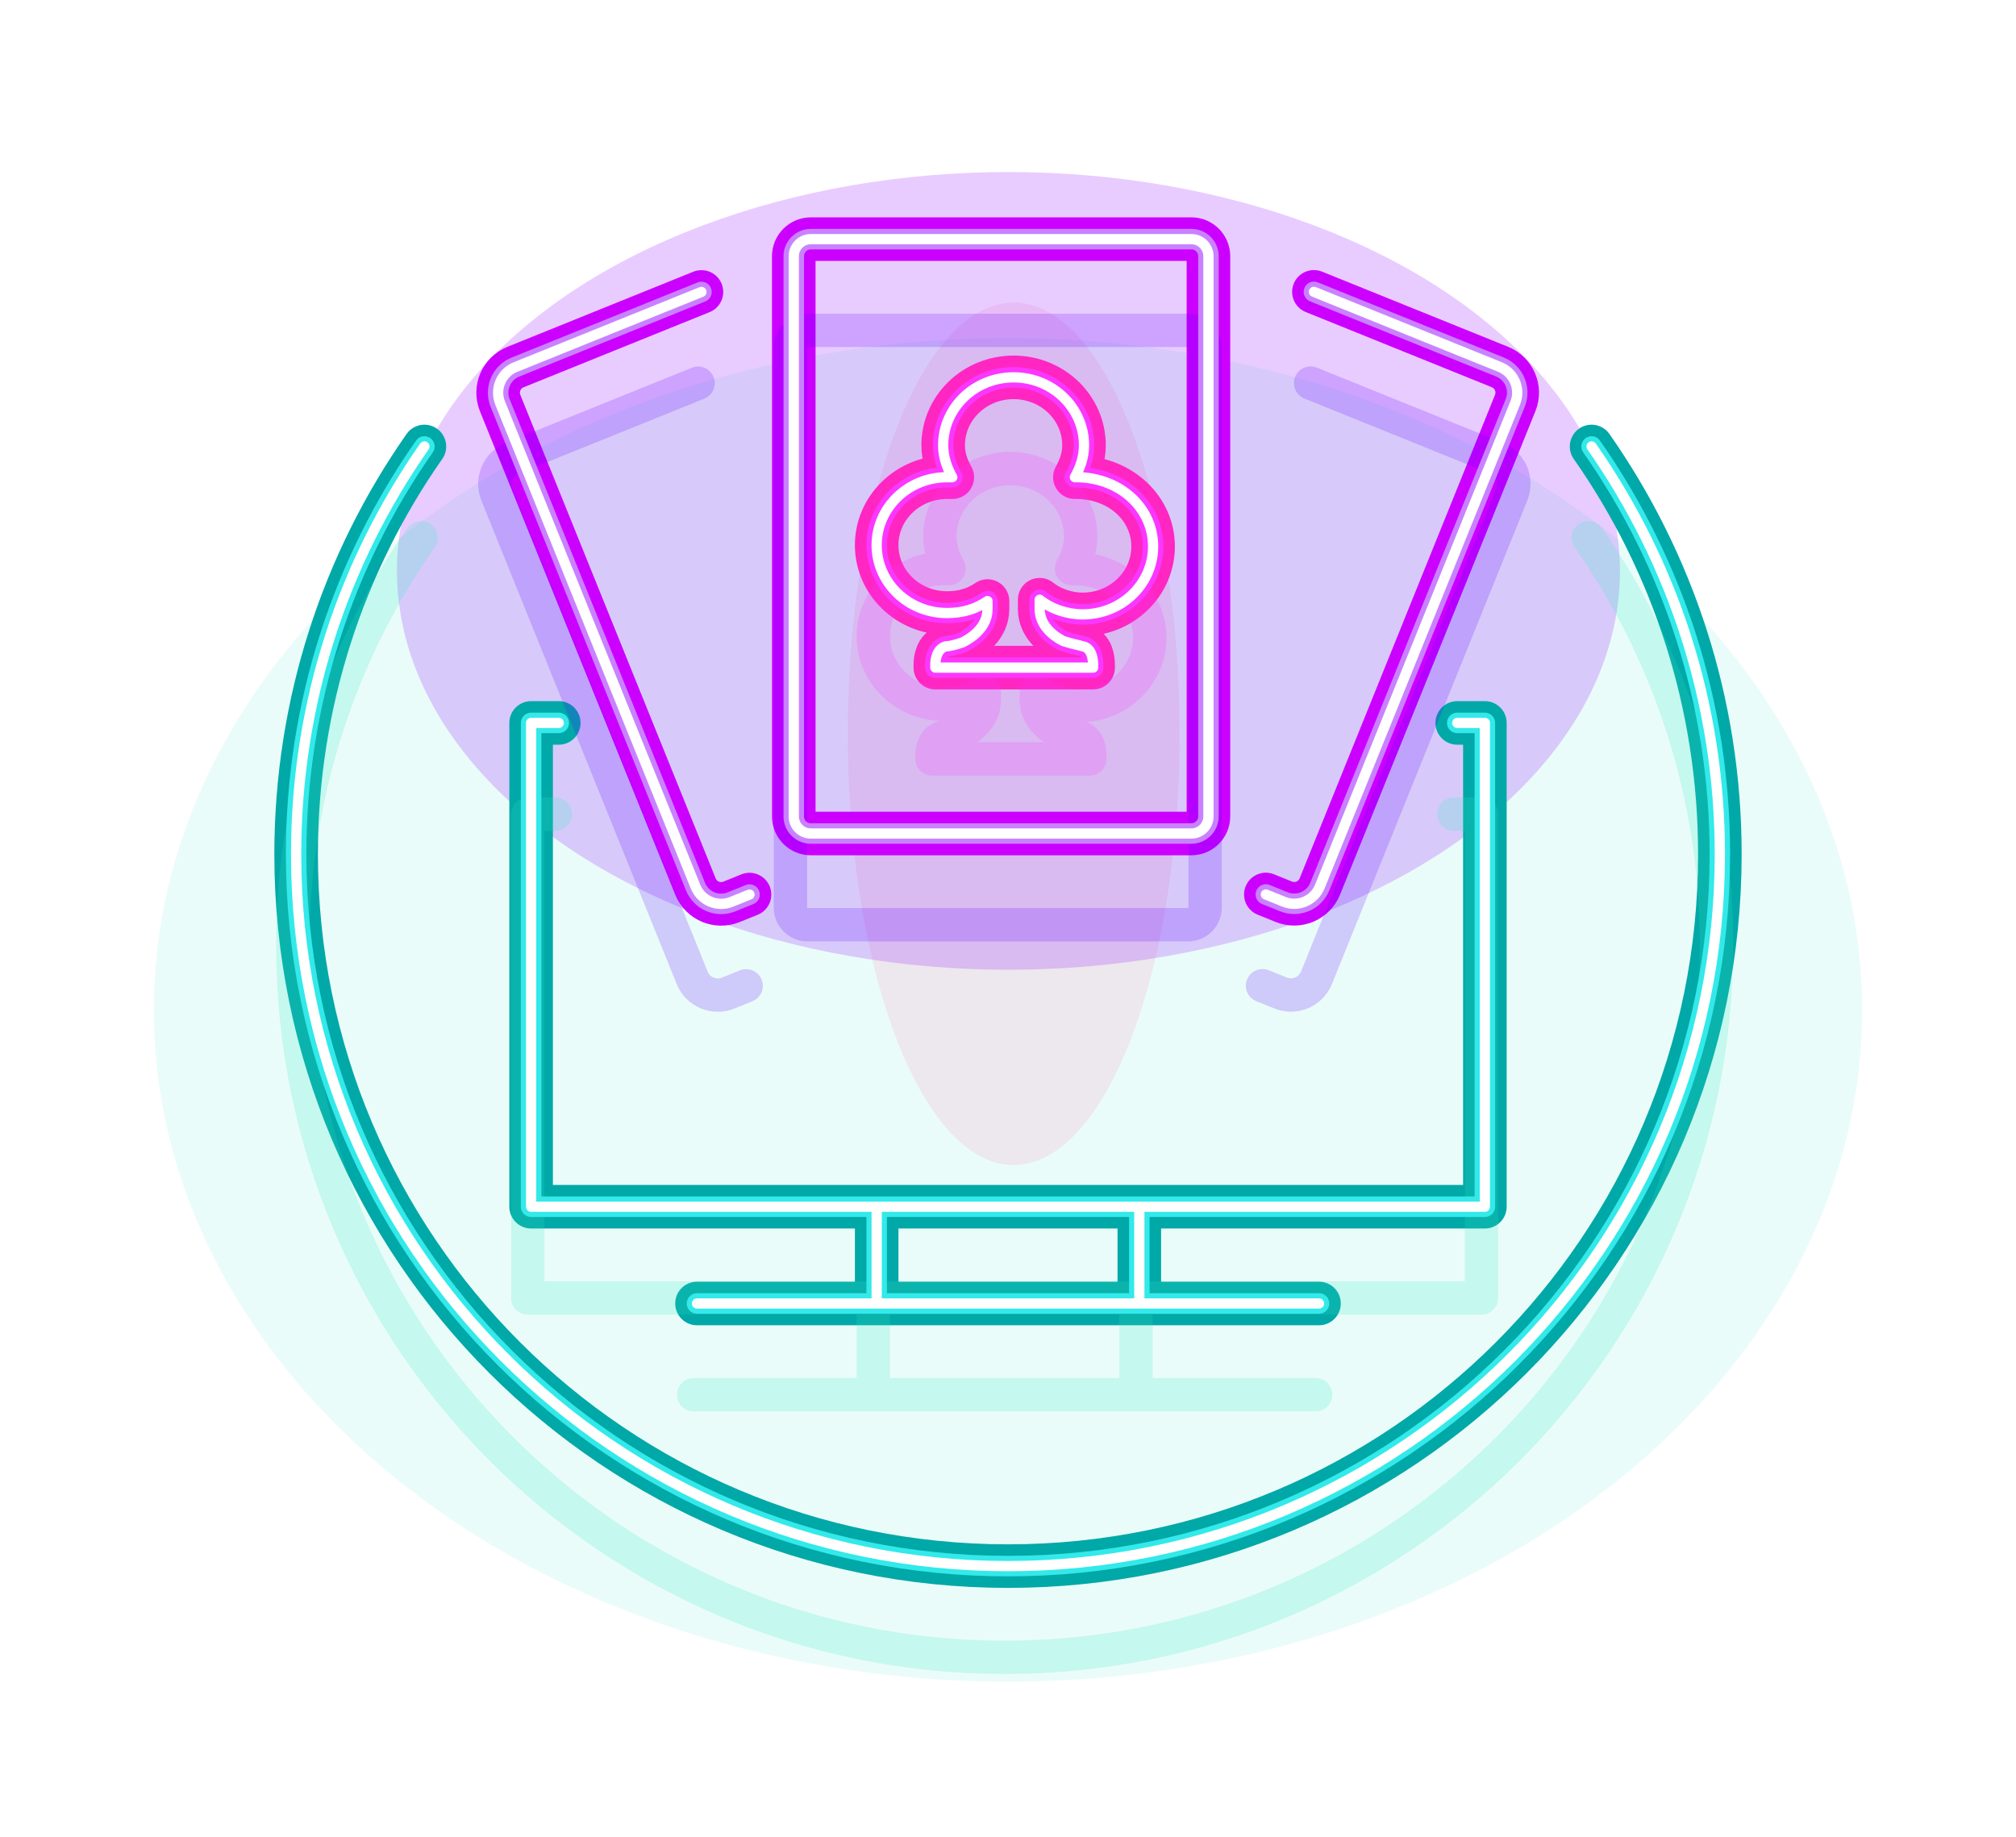 <svg width="236" height="215" viewBox="0 0 236 215" fill="none" xmlns="http://www.w3.org/2000/svg">
<g style="mix-blend-mode:hard-light" opacity="0.5" filter="url(#filter0_f_7938_24337)">
<ellipse cx="118" cy="118.224" rx="100" ry="78.641" fill="#33E9C6" fill-opacity="0.2"/>
</g>
<g style="mix-blend-mode:hard-light" opacity="0.5" filter="url(#filter1_f_7938_24337)">
<ellipse cx="118.667" cy="85.902" rx="19.418" ry="50.485" fill="#FF3780" fill-opacity="0.2"/>
</g>
<g style="mix-blend-mode:hard-light" filter="url(#filter2_f_7938_24337)">
<ellipse cx="118.052" cy="66.829" rx="71.58" ry="46.691" fill="#8F00FF" fill-opacity="0.2"/>
</g>
<g style="mix-blend-mode:hard-light" filter="url(#filter3_f_7938_24337)">
<path d="M170.589 84.626H173.825V141.261H133.372M65.411 84.626H62.175V141.261H102.628M102.628 141.261V152.588M102.628 141.261H133.372M133.372 141.261V152.588M81.592 152.588H154.408M49.684 52.264C40.22 65.784 34.666 82.243 34.666 99.999C34.666 146.022 71.976 183.332 118 183.332C164.024 183.332 201.333 146.022 201.333 99.999C201.333 82.243 195.78 65.784 186.316 52.264" stroke="#00A8A8" stroke-width="3.9" stroke-miterlimit="10" stroke-linecap="round" stroke-linejoin="round"/>
</g>
<g style="mix-blend-mode:hard-light" filter="url(#filter4_f_7938_24337)">
<path d="M170.589 84.626H173.825V141.261H133.372M65.411 84.626H62.175V141.261H102.628M102.628 141.261V152.588M102.628 141.261H133.372M133.372 141.261V152.588M81.592 152.588H154.408M49.684 52.264C40.22 65.784 34.666 82.243 34.666 99.999C34.666 146.022 71.976 183.332 118 183.332C164.024 183.332 201.333 146.022 201.333 99.999C201.333 82.243 195.78 65.784 186.316 52.264" stroke="#00A8A8" stroke-width="5.1" stroke-miterlimit="10" stroke-linecap="round" stroke-linejoin="round"/>
</g>
<g style="mix-blend-mode:hard-light" filter="url(#filter5_ddi_7938_24337)">
<path d="M170.589 84.626H173.825V141.261H133.372M65.411 84.626H62.175V141.261H102.628M102.628 141.261V152.588M102.628 141.261H133.372M133.372 141.261V152.588M81.592 152.588H154.408M49.684 52.264C40.22 65.784 34.666 82.243 34.666 99.999C34.666 146.022 71.976 183.332 118 183.332C164.024 183.332 201.333 146.022 201.333 99.999C201.333 82.243 195.78 65.784 186.316 52.264" stroke="#33E9C6" stroke-opacity="0.2" stroke-width="3.9" stroke-miterlimit="10" stroke-linecap="round" stroke-linejoin="round"/>
</g>
<g filter="url(#filter6_f_7938_24337)">
<path d="M170.589 84.626H173.825V141.261H133.372M65.411 84.626H62.175V141.261H102.628M102.628 141.261V152.588M102.628 141.261H133.372M133.372 141.261V152.588M81.592 152.588H154.408M49.684 52.264C40.22 65.784 34.666 82.243 34.666 99.999C34.666 146.022 71.976 183.332 118 183.332C164.024 183.332 201.333 146.022 201.333 99.999C201.333 82.243 195.78 65.784 186.316 52.264" stroke="#33E9E9" stroke-width="2.4" stroke-miterlimit="10" stroke-linecap="round" stroke-linejoin="round"/>
</g>
<g filter="url(#filter7_f_7938_24337)">
<path d="M170.589 84.626H173.825V141.261H133.372M65.411 84.626H62.175V141.261H102.628M102.628 141.261V152.588M102.628 141.261H133.372M133.372 141.261V152.588M81.592 152.588H154.408M49.684 52.264C40.22 65.784 34.666 82.243 34.666 99.999C34.666 146.022 71.976 183.332 118 183.332C164.024 183.332 201.333 146.022 201.333 99.999C201.333 82.243 195.78 65.784 186.316 52.264" stroke="white" stroke-width="1.2" stroke-miterlimit="10" stroke-linecap="round" stroke-linejoin="round"/>
</g>
<g style="mix-blend-mode:hard-light" filter="url(#filter8_f_7938_24337)">
<path fill-rule="evenodd" clip-rule="evenodd" d="M134.987 63.97C134.987 68.334 131.324 71.919 126.744 71.919C124.912 71.919 123.081 71.296 121.707 70.205C121.707 70.516 121.707 70.984 121.707 71.296C121.707 73.166 123.233 74.413 124.454 75.037C125.37 75.348 126.286 75.504 126.744 75.66C127.813 75.816 127.965 77.219 127.965 77.842C127.965 77.998 127.965 78.154 127.965 78.154H118.806H118.654H109.494C109.494 78.154 109.494 77.998 109.494 77.842C109.494 77.219 109.647 75.972 110.716 75.66C111.174 75.66 111.784 75.504 112.7 75.193C113.921 74.569 115.601 73.322 115.601 71.296C115.601 70.984 115.601 70.672 115.601 70.361C114.227 71.296 112.7 71.763 110.868 71.763C106.289 71.763 102.625 68.178 102.625 63.814C102.625 59.449 106.289 55.864 110.868 55.864C111.021 55.864 111.326 55.864 111.479 55.864C110.868 54.773 110.41 53.526 110.41 52.123C110.41 47.759 114.074 44.174 118.654 44.174C123.233 44.174 126.897 47.759 126.897 52.123C126.897 53.526 126.439 54.773 125.828 55.864C125.981 55.864 126.134 55.864 126.286 55.864C131.324 56.02 134.987 59.605 134.987 63.97Z" stroke="#F32E7C" stroke-width="3.9" stroke-miterlimit="10" stroke-linecap="round" stroke-linejoin="round"/>
</g>
<g style="mix-blend-mode:hard-light" filter="url(#filter9_f_7938_24337)">
<path fill-rule="evenodd" clip-rule="evenodd" d="M134.987 63.97C134.987 68.334 131.324 71.919 126.744 71.919C124.912 71.919 123.081 71.296 121.707 70.205C121.707 70.516 121.707 70.984 121.707 71.296C121.707 73.166 123.233 74.413 124.454 75.037C125.37 75.348 126.286 75.504 126.744 75.66C127.813 75.816 127.965 77.219 127.965 77.842C127.965 77.998 127.965 78.154 127.965 78.154H118.806H118.654H109.494C109.494 78.154 109.494 77.998 109.494 77.842C109.494 77.219 109.647 75.972 110.716 75.66C111.174 75.66 111.784 75.504 112.7 75.193C113.921 74.569 115.601 73.322 115.601 71.296C115.601 70.984 115.601 70.672 115.601 70.361C114.227 71.296 112.7 71.763 110.868 71.763C106.289 71.763 102.625 68.178 102.625 63.814C102.625 59.449 106.289 55.864 110.868 55.864C111.021 55.864 111.326 55.864 111.479 55.864C110.868 54.773 110.41 53.526 110.41 52.123C110.41 47.759 114.074 44.174 118.654 44.174C123.233 44.174 126.897 47.759 126.897 52.123C126.897 53.526 126.439 54.773 125.828 55.864C125.981 55.864 126.134 55.864 126.286 55.864C131.324 56.02 134.987 59.605 134.987 63.97Z" stroke="#FF26C2" stroke-width="5.1" stroke-miterlimit="10" stroke-linecap="round" stroke-linejoin="round"/>
</g>
<g style="mix-blend-mode:hard-light" filter="url(#filter10_ddi_7938_24337)">
<path fill-rule="evenodd" clip-rule="evenodd" d="M134.987 63.97C134.987 68.334 131.324 71.919 126.744 71.919C124.912 71.919 123.081 71.296 121.707 70.205C121.707 70.516 121.707 70.984 121.707 71.296C121.707 73.166 123.233 74.413 124.454 75.037C125.37 75.348 126.286 75.504 126.744 75.66C127.813 75.816 127.965 77.219 127.965 77.842C127.965 77.998 127.965 78.154 127.965 78.154H118.806H118.654H109.494C109.494 78.154 109.494 77.998 109.494 77.842C109.494 77.219 109.647 75.972 110.716 75.66C111.174 75.66 111.784 75.504 112.7 75.193C113.921 74.569 115.601 73.322 115.601 71.296C115.601 70.984 115.601 70.672 115.601 70.361C114.227 71.296 112.7 71.763 110.868 71.763C106.289 71.763 102.625 68.178 102.625 63.814C102.625 59.449 106.289 55.864 110.868 55.864C111.021 55.864 111.326 55.864 111.479 55.864C110.868 54.773 110.41 53.526 110.41 52.123C110.41 47.759 114.074 44.174 118.654 44.174C123.233 44.174 126.897 47.759 126.897 52.123C126.897 53.526 126.439 54.773 125.828 55.864C125.981 55.864 126.134 55.864 126.286 55.864C131.324 56.02 134.987 59.605 134.987 63.97Z" stroke="#FB37FF" stroke-opacity="0.2" stroke-width="3.9" stroke-miterlimit="10" stroke-linecap="round" stroke-linejoin="round"/>
</g>
<g filter="url(#filter11_f_7938_24337)">
<path fill-rule="evenodd" clip-rule="evenodd" d="M134.987 63.97C134.987 68.334 131.324 71.919 126.744 71.919C124.912 71.919 123.081 71.296 121.707 70.205C121.707 70.516 121.707 70.984 121.707 71.296C121.707 73.166 123.233 74.413 124.454 75.037C125.37 75.348 126.286 75.504 126.744 75.66C127.813 75.816 127.965 77.219 127.965 77.842C127.965 77.998 127.965 78.154 127.965 78.154H118.806H118.654H109.494C109.494 78.154 109.494 77.998 109.494 77.842C109.494 77.219 109.647 75.972 110.716 75.66C111.174 75.66 111.784 75.504 112.7 75.193C113.921 74.569 115.601 73.322 115.601 71.296C115.601 70.984 115.601 70.672 115.601 70.361C114.227 71.296 112.7 71.763 110.868 71.763C106.289 71.763 102.625 68.178 102.625 63.814C102.625 59.449 106.289 55.864 110.868 55.864C111.021 55.864 111.326 55.864 111.479 55.864C110.868 54.773 110.41 53.526 110.41 52.123C110.41 47.759 114.074 44.174 118.654 44.174C123.233 44.174 126.897 47.759 126.897 52.123C126.897 53.526 126.439 54.773 125.828 55.864C125.981 55.864 126.134 55.864 126.286 55.864C131.324 56.02 134.987 59.605 134.987 63.97Z" stroke="#FB37FF" stroke-width="2.4" stroke-miterlimit="10" stroke-linecap="round" stroke-linejoin="round"/>
</g>
<g filter="url(#filter12_f_7938_24337)">
<path fill-rule="evenodd" clip-rule="evenodd" d="M134.987 63.97C134.987 68.334 131.324 71.919 126.744 71.919C124.912 71.919 123.081 71.296 121.707 70.205C121.707 70.516 121.707 70.984 121.707 71.296C121.707 73.166 123.233 74.413 124.454 75.037C125.37 75.348 126.286 75.504 126.744 75.66C127.813 75.816 127.965 77.219 127.965 77.842C127.965 77.998 127.965 78.154 127.965 78.154H118.806H118.654H109.494C109.494 78.154 109.494 77.998 109.494 77.842C109.494 77.219 109.647 75.972 110.716 75.66C111.174 75.66 111.784 75.504 112.7 75.193C113.921 74.569 115.601 73.322 115.601 71.296C115.601 70.984 115.601 70.672 115.601 70.361C114.227 71.296 112.7 71.763 110.868 71.763C106.289 71.763 102.625 68.178 102.625 63.814C102.625 59.449 106.289 55.864 110.868 55.864C111.021 55.864 111.326 55.864 111.479 55.864C110.868 54.773 110.41 53.526 110.41 52.123C110.41 47.759 114.074 44.174 118.654 44.174C123.233 44.174 126.897 47.759 126.897 52.123C126.897 53.526 126.439 54.773 125.828 55.864C125.981 55.864 126.134 55.864 126.286 55.864C131.324 56.02 134.987 59.605 134.987 63.97Z" stroke="white" stroke-width="1.2" stroke-miterlimit="10" stroke-linecap="round" stroke-linejoin="round"/>
</g>
<g style="mix-blend-mode:hard-light" filter="url(#filter13_f_7938_24337)">
<path d="M153.813 34.164L175.587 42.962C177.244 43.631 178.045 45.517 177.376 47.175L154.507 103.775C153.838 105.432 151.952 106.233 150.295 105.563L148.183 104.71M82.112 34.175L60.337 42.972C58.68 43.642 57.88 45.528 58.549 47.185L81.417 103.786C82.087 105.443 83.973 106.244 85.63 105.574L87.741 104.721M94.921 97.572H139.465C140.569 97.572 141.465 96.677 141.465 95.572V29.993C141.465 28.889 140.569 27.993 139.465 27.993H94.921C93.816 27.993 92.921 28.889 92.921 29.993V95.572C92.921 96.677 93.816 97.572 94.921 97.572Z" stroke="#CC00FF" stroke-width="3.9" stroke-miterlimit="10" stroke-linecap="round" stroke-linejoin="round"/>
</g>
<g style="mix-blend-mode:hard-light" filter="url(#filter14_f_7938_24337)">
<path d="M153.813 34.164L175.587 42.962C177.244 43.631 178.045 45.517 177.376 47.175L154.507 103.775C153.838 105.432 151.952 106.233 150.295 105.563L148.183 104.71M82.112 34.175L60.337 42.972C58.68 43.642 57.88 45.528 58.549 47.185L81.417 103.786C82.087 105.443 83.973 106.244 85.63 105.574L87.741 104.721M94.921 97.572H139.465C140.569 97.572 141.465 96.677 141.465 95.572V29.993C141.465 28.889 140.569 27.993 139.465 27.993H94.921C93.816 27.993 92.921 28.889 92.921 29.993V95.572C92.921 96.677 93.816 97.572 94.921 97.572Z" stroke="#CC00FF" stroke-width="5.1" stroke-miterlimit="10" stroke-linecap="round" stroke-linejoin="round"/>
</g>
<g style="mix-blend-mode:hard-light" filter="url(#filter15_ddi_7938_24337)">
<path d="M153.813 34.164L175.587 42.962C177.244 43.631 178.045 45.517 177.376 47.175L154.507 103.775C153.838 105.432 151.952 106.233 150.295 105.563L148.183 104.71M82.112 34.175L60.337 42.972C58.68 43.642 57.88 45.528 58.549 47.185L81.417 103.786C82.087 105.443 83.973 106.244 85.63 105.574L87.741 104.721M94.921 97.572H139.465C140.569 97.572 141.465 96.677 141.465 95.572V29.993C141.465 28.889 140.569 27.993 139.465 27.993H94.921C93.816 27.993 92.921 28.889 92.921 29.993V95.572C92.921 96.677 93.816 97.572 94.921 97.572Z" stroke="#6100FF" stroke-opacity="0.2" stroke-width="3.9" stroke-miterlimit="10" stroke-linecap="round" stroke-linejoin="round"/>
</g>
<g filter="url(#filter16_f_7938_24337)">
<path d="M153.813 34.164L175.587 42.962C177.244 43.631 178.045 45.517 177.376 47.175L154.507 103.775C153.838 105.432 151.952 106.233 150.295 105.563L148.183 104.71M82.112 34.175L60.337 42.972C58.68 43.642 57.88 45.528 58.549 47.185L81.417 103.786C82.087 105.443 83.973 106.244 85.63 105.574L87.741 104.721M94.921 97.572H139.465C140.569 97.572 141.465 96.677 141.465 95.572V29.993C141.465 28.889 140.569 27.993 139.465 27.993H94.921C93.816 27.993 92.921 28.889 92.921 29.993V95.572C92.921 96.677 93.816 97.572 94.921 97.572Z" stroke="#C882FF" stroke-width="2.4" stroke-miterlimit="10" stroke-linecap="round" stroke-linejoin="round"/>
</g>
<g filter="url(#filter17_f_7938_24337)">
<path d="M153.813 34.164L175.587 42.962C177.244 43.631 178.045 45.517 177.376 47.175L154.507 103.775C153.838 105.432 151.952 106.233 150.295 105.563L148.183 104.71M82.112 34.175L60.337 42.972C58.68 43.642 57.88 45.528 58.549 47.185L81.417 103.786C82.087 105.443 83.973 106.244 85.63 105.574L87.741 104.721M94.921 97.572H139.465C140.569 97.572 141.465 96.677 141.465 95.572V29.993C141.465 28.889 140.569 27.993 139.465 27.993H94.921C93.816 27.993 92.921 28.889 92.921 29.993V95.572C92.921 96.677 93.816 97.572 94.921 97.572Z" stroke="white" stroke-width="1.2" stroke-miterlimit="10" stroke-linecap="round" stroke-linejoin="round"/>
</g>
<defs>
<filter id="filter0_f_7938_24337" x="0" y="21.583" width="236" height="193.282" filterUnits="userSpaceOnUse" color-interpolation-filters="sRGB">
<feFlood flood-opacity="0" result="BackgroundImageFix"/>
<feBlend mode="normal" in="SourceGraphic" in2="BackgroundImageFix" result="shape"/>
<feGaussianBlur stdDeviation="9" result="effect1_foregroundBlur_7938_24337"/>
</filter>
<filter id="filter1_f_7938_24337" x="81.25" y="17.417" width="74.835" height="136.971" filterUnits="userSpaceOnUse" color-interpolation-filters="sRGB">
<feFlood flood-opacity="0" result="BackgroundImageFix"/>
<feBlend mode="normal" in="SourceGraphic" in2="BackgroundImageFix" result="shape"/>
<feGaussianBlur stdDeviation="9" result="effect1_foregroundBlur_7938_24337"/>
</filter>
<filter id="filter2_f_7938_24337" x="28.472" y="2.139" width="179.16" height="129.381" filterUnits="userSpaceOnUse" color-interpolation-filters="sRGB">
<feFlood flood-opacity="0" result="BackgroundImageFix"/>
<feBlend mode="normal" in="SourceGraphic" in2="BackgroundImageFix" result="shape"/>
<feGaussianBlur stdDeviation="9" result="effect1_foregroundBlur_7938_24337"/>
</filter>
<filter id="filter3_f_7938_24337" x="14.716" y="32.314" width="206.567" height="170.968" filterUnits="userSpaceOnUse" color-interpolation-filters="sRGB">
<feFlood flood-opacity="0" result="BackgroundImageFix"/>
<feBlend mode="normal" in="SourceGraphic" in2="BackgroundImageFix" result="shape"/>
<feGaussianBlur stdDeviation="9" result="effect1_foregroundBlur_7938_24337"/>
</filter>
<filter id="filter4_f_7938_24337" x="26.117" y="43.714" width="183.767" height="148.168" filterUnits="userSpaceOnUse" color-interpolation-filters="sRGB">
<feFlood flood-opacity="0" result="BackgroundImageFix"/>
<feBlend mode="normal" in="SourceGraphic" in2="BackgroundImageFix" result="shape"/>
<feGaussianBlur stdDeviation="3" result="effect1_foregroundBlur_7938_24337"/>
</filter>
<filter id="filter5_ddi_7938_24337" x="24.916" y="48.514" width="186.167" height="150.568" filterUnits="userSpaceOnUse" color-interpolation-filters="sRGB">
<feFlood flood-opacity="0" result="BackgroundImageFix"/>
<feColorMatrix in="SourceAlpha" type="matrix" values="0 0 0 0 0 0 0 0 0 0 0 0 0 0 0 0 0 0 127 0" result="hardAlpha"/>
<feOffset dy="3.9"/>
<feGaussianBlur stdDeviation="1.5"/>
<feColorMatrix type="matrix" values="0 0 0 0 0 0 0 0 0 0.302 0 0 0 0 0.275 0 0 0 0.7 0"/>
<feBlend mode="multiply" in2="BackgroundImageFix" result="effect1_dropShadow_7938_24337"/>
<feColorMatrix in="SourceAlpha" type="matrix" values="0 0 0 0 0 0 0 0 0 0 0 0 0 0 0 0 0 0 127 0" result="hardAlpha"/>
<feOffset dy="6"/>
<feGaussianBlur stdDeviation="3.9"/>
<feColorMatrix type="matrix" values="0 0 0 0 0 0 0 0 0 0.6 0 0 0 0 0.6 0 0 0 1 0"/>
<feBlend mode="color-dodge" in2="effect1_dropShadow_7938_24337" result="effect2_dropShadow_7938_24337"/>
<feBlend mode="normal" in="SourceGraphic" in2="effect2_dropShadow_7938_24337" result="shape"/>
<feColorMatrix in="SourceAlpha" type="matrix" values="0 0 0 0 0 0 0 0 0 0 0 0 0 0 0 0 0 0 127 0" result="hardAlpha"/>
<feOffset dx="-0.39" dy="0.78"/>
<feGaussianBlur stdDeviation="0.195"/>
<feComposite in2="hardAlpha" operator="arithmetic" k2="-1" k3="1"/>
<feColorMatrix type="matrix" values="0 0 0 0 1 0 0 0 0 1 0 0 0 0 1 0 0 0 0.5 0"/>
<feBlend mode="normal" in2="shape" result="effect3_innerShadow_7938_24337"/>
</filter>
<filter id="filter6_f_7938_24337" x="32.866" y="50.464" width="170.267" height="134.668" filterUnits="userSpaceOnUse" color-interpolation-filters="sRGB">
<feFlood flood-opacity="0" result="BackgroundImageFix"/>
<feBlend mode="normal" in="SourceGraphic" in2="BackgroundImageFix" result="shape"/>
<feGaussianBlur stdDeviation="0.3" result="effect1_foregroundBlur_7938_24337"/>
</filter>
<filter id="filter7_f_7938_24337" x="33.666" y="51.264" width="168.667" height="133.068" filterUnits="userSpaceOnUse" color-interpolation-filters="sRGB">
<feFlood flood-opacity="0" result="BackgroundImageFix"/>
<feBlend mode="normal" in="SourceGraphic" in2="BackgroundImageFix" result="shape"/>
<feGaussianBlur stdDeviation="0.2" result="effect1_foregroundBlur_7938_24337"/>
</filter>
<filter id="filter8_f_7938_24337" x="82.675" y="24.224" width="72.263" height="124.042" filterUnits="userSpaceOnUse" color-interpolation-filters="sRGB">
<feFlood flood-opacity="0" result="BackgroundImageFix"/>
<feBlend mode="normal" in="SourceGraphic" in2="BackgroundImageFix" result="shape"/>
<feGaussianBlur stdDeviation="9" result="effect1_foregroundBlur_7938_24337"/>
</filter>
<filter id="filter9_f_7938_24337" x="94.075" y="35.624" width="49.462" height="101.242" filterUnits="userSpaceOnUse" color-interpolation-filters="sRGB">
<feFlood flood-opacity="0" result="BackgroundImageFix"/>
<feBlend mode="normal" in="SourceGraphic" in2="BackgroundImageFix" result="shape"/>
<feGaussianBlur stdDeviation="3" result="effect1_foregroundBlur_7938_24337"/>
</filter>
<filter id="filter10_ddi_7938_24337" x="92.875" y="40.424" width="51.863" height="103.642" filterUnits="userSpaceOnUse" color-interpolation-filters="sRGB">
<feFlood flood-opacity="0" result="BackgroundImageFix"/>
<feColorMatrix in="SourceAlpha" type="matrix" values="0 0 0 0 0 0 0 0 0 0 0 0 0 0 0 0 0 0 127 0" result="hardAlpha"/>
<feOffset dy="3.9"/>
<feGaussianBlur stdDeviation="1.5"/>
<feColorMatrix type="matrix" values="0 0 0 0 0.302 0 0 0 0 0 0 0 0 0 0.259 0 0 0 0.7 0"/>
<feBlend mode="multiply" in2="BackgroundImageFix" result="effect1_dropShadow_7938_24337"/>
<feColorMatrix in="SourceAlpha" type="matrix" values="0 0 0 0 0 0 0 0 0 0 0 0 0 0 0 0 0 0 127 0" result="hardAlpha"/>
<feOffset dy="6"/>
<feGaussianBlur stdDeviation="3.9"/>
<feColorMatrix type="matrix" values="0 0 0 0 0.6 0 0 0 0 0 0 0 0 0 0.6 0 0 0 1 0"/>
<feBlend mode="color-dodge" in2="effect1_dropShadow_7938_24337" result="effect2_dropShadow_7938_24337"/>
<feBlend mode="normal" in="SourceGraphic" in2="effect2_dropShadow_7938_24337" result="shape"/>
<feColorMatrix in="SourceAlpha" type="matrix" values="0 0 0 0 0 0 0 0 0 0 0 0 0 0 0 0 0 0 127 0" result="hardAlpha"/>
<feOffset dx="-0.39" dy="0.78"/>
<feGaussianBlur stdDeviation="0.195"/>
<feComposite in2="hardAlpha" operator="arithmetic" k2="-1" k3="1"/>
<feColorMatrix type="matrix" values="0 0 0 0 1 0 0 0 0 1 0 0 0 0 1 0 0 0 0.5 0"/>
<feBlend mode="normal" in2="shape" result="effect3_innerShadow_7938_24337"/>
</filter>
<filter id="filter11_f_7938_24337" x="100.825" y="42.374" width="35.963" height="87.742" filterUnits="userSpaceOnUse" color-interpolation-filters="sRGB">
<feFlood flood-opacity="0" result="BackgroundImageFix"/>
<feBlend mode="normal" in="SourceGraphic" in2="BackgroundImageFix" result="shape"/>
<feGaussianBlur stdDeviation="0.3" result="effect1_foregroundBlur_7938_24337"/>
</filter>
<filter id="filter12_f_7938_24337" x="101.625" y="43.174" width="34.362" height="86.142" filterUnits="userSpaceOnUse" color-interpolation-filters="sRGB">
<feFlood flood-opacity="0" result="BackgroundImageFix"/>
<feBlend mode="normal" in="SourceGraphic" in2="BackgroundImageFix" result="shape"/>
<feGaussianBlur stdDeviation="0.2" result="effect1_foregroundBlur_7938_24337"/>
</filter>
<filter id="filter13_f_7938_24337" x="38.362" y="8.043" width="159.201" height="117.718" filterUnits="userSpaceOnUse" color-interpolation-filters="sRGB">
<feFlood flood-opacity="0" result="BackgroundImageFix"/>
<feBlend mode="normal" in="SourceGraphic" in2="BackgroundImageFix" result="shape"/>
<feGaussianBlur stdDeviation="9" result="effect1_foregroundBlur_7938_24337"/>
</filter>
<filter id="filter14_f_7938_24337" x="49.762" y="19.443" width="136.401" height="94.918" filterUnits="userSpaceOnUse" color-interpolation-filters="sRGB">
<feFlood flood-opacity="0" result="BackgroundImageFix"/>
<feBlend mode="normal" in="SourceGraphic" in2="BackgroundImageFix" result="shape"/>
<feGaussianBlur stdDeviation="3" result="effect1_foregroundBlur_7938_24337"/>
</filter>
<filter id="filter15_ddi_7938_24337" x="48.562" y="24.243" width="138.801" height="97.318" filterUnits="userSpaceOnUse" color-interpolation-filters="sRGB">
<feFlood flood-opacity="0" result="BackgroundImageFix"/>
<feColorMatrix in="SourceAlpha" type="matrix" values="0 0 0 0 0 0 0 0 0 0 0 0 0 0 0 0 0 0 127 0" result="hardAlpha"/>
<feOffset dy="3.9"/>
<feGaussianBlur stdDeviation="1.5"/>
<feColorMatrix type="matrix" values="0 0 0 0 0.055 0 0 0 0 0 0 0 0 0 0.082 0 0 0 0.7 0"/>
<feBlend mode="multiply" in2="BackgroundImageFix" result="effect1_dropShadow_7938_24337"/>
<feColorMatrix in="SourceAlpha" type="matrix" values="0 0 0 0 0 0 0 0 0 0 0 0 0 0 0 0 0 0 127 0" result="hardAlpha"/>
<feOffset dy="6"/>
<feGaussianBlur stdDeviation="3.9"/>
<feColorMatrix type="matrix" values="0 0 0 0 0.514 0 0 0 0 0 0 0 0 0 0.757 0 0 0 1 0"/>
<feBlend mode="color-dodge" in2="effect1_dropShadow_7938_24337" result="effect2_dropShadow_7938_24337"/>
<feBlend mode="normal" in="SourceGraphic" in2="effect2_dropShadow_7938_24337" result="shape"/>
<feColorMatrix in="SourceAlpha" type="matrix" values="0 0 0 0 0 0 0 0 0 0 0 0 0 0 0 0 0 0 127 0" result="hardAlpha"/>
<feOffset dx="-0.39" dy="0.78"/>
<feGaussianBlur stdDeviation="0.195"/>
<feComposite in2="hardAlpha" operator="arithmetic" k2="-1" k3="1"/>
<feColorMatrix type="matrix" values="0 0 0 0 1 0 0 0 0 1 0 0 0 0 1 0 0 0 0.5 0"/>
<feBlend mode="normal" in2="shape" result="effect3_innerShadow_7938_24337"/>
</filter>
<filter id="filter16_f_7938_24337" x="56.512" y="26.193" width="122.9" height="81.418" filterUnits="userSpaceOnUse" color-interpolation-filters="sRGB">
<feFlood flood-opacity="0" result="BackgroundImageFix"/>
<feBlend mode="normal" in="SourceGraphic" in2="BackgroundImageFix" result="shape"/>
<feGaussianBlur stdDeviation="0.3" result="effect1_foregroundBlur_7938_24337"/>
</filter>
<filter id="filter17_f_7938_24337" x="57.312" y="26.993" width="121.3" height="79.818" filterUnits="userSpaceOnUse" color-interpolation-filters="sRGB">
<feFlood flood-opacity="0" result="BackgroundImageFix"/>
<feBlend mode="normal" in="SourceGraphic" in2="BackgroundImageFix" result="shape"/>
<feGaussianBlur stdDeviation="0.2" result="effect1_foregroundBlur_7938_24337"/>
</filter>
</defs>
</svg>
